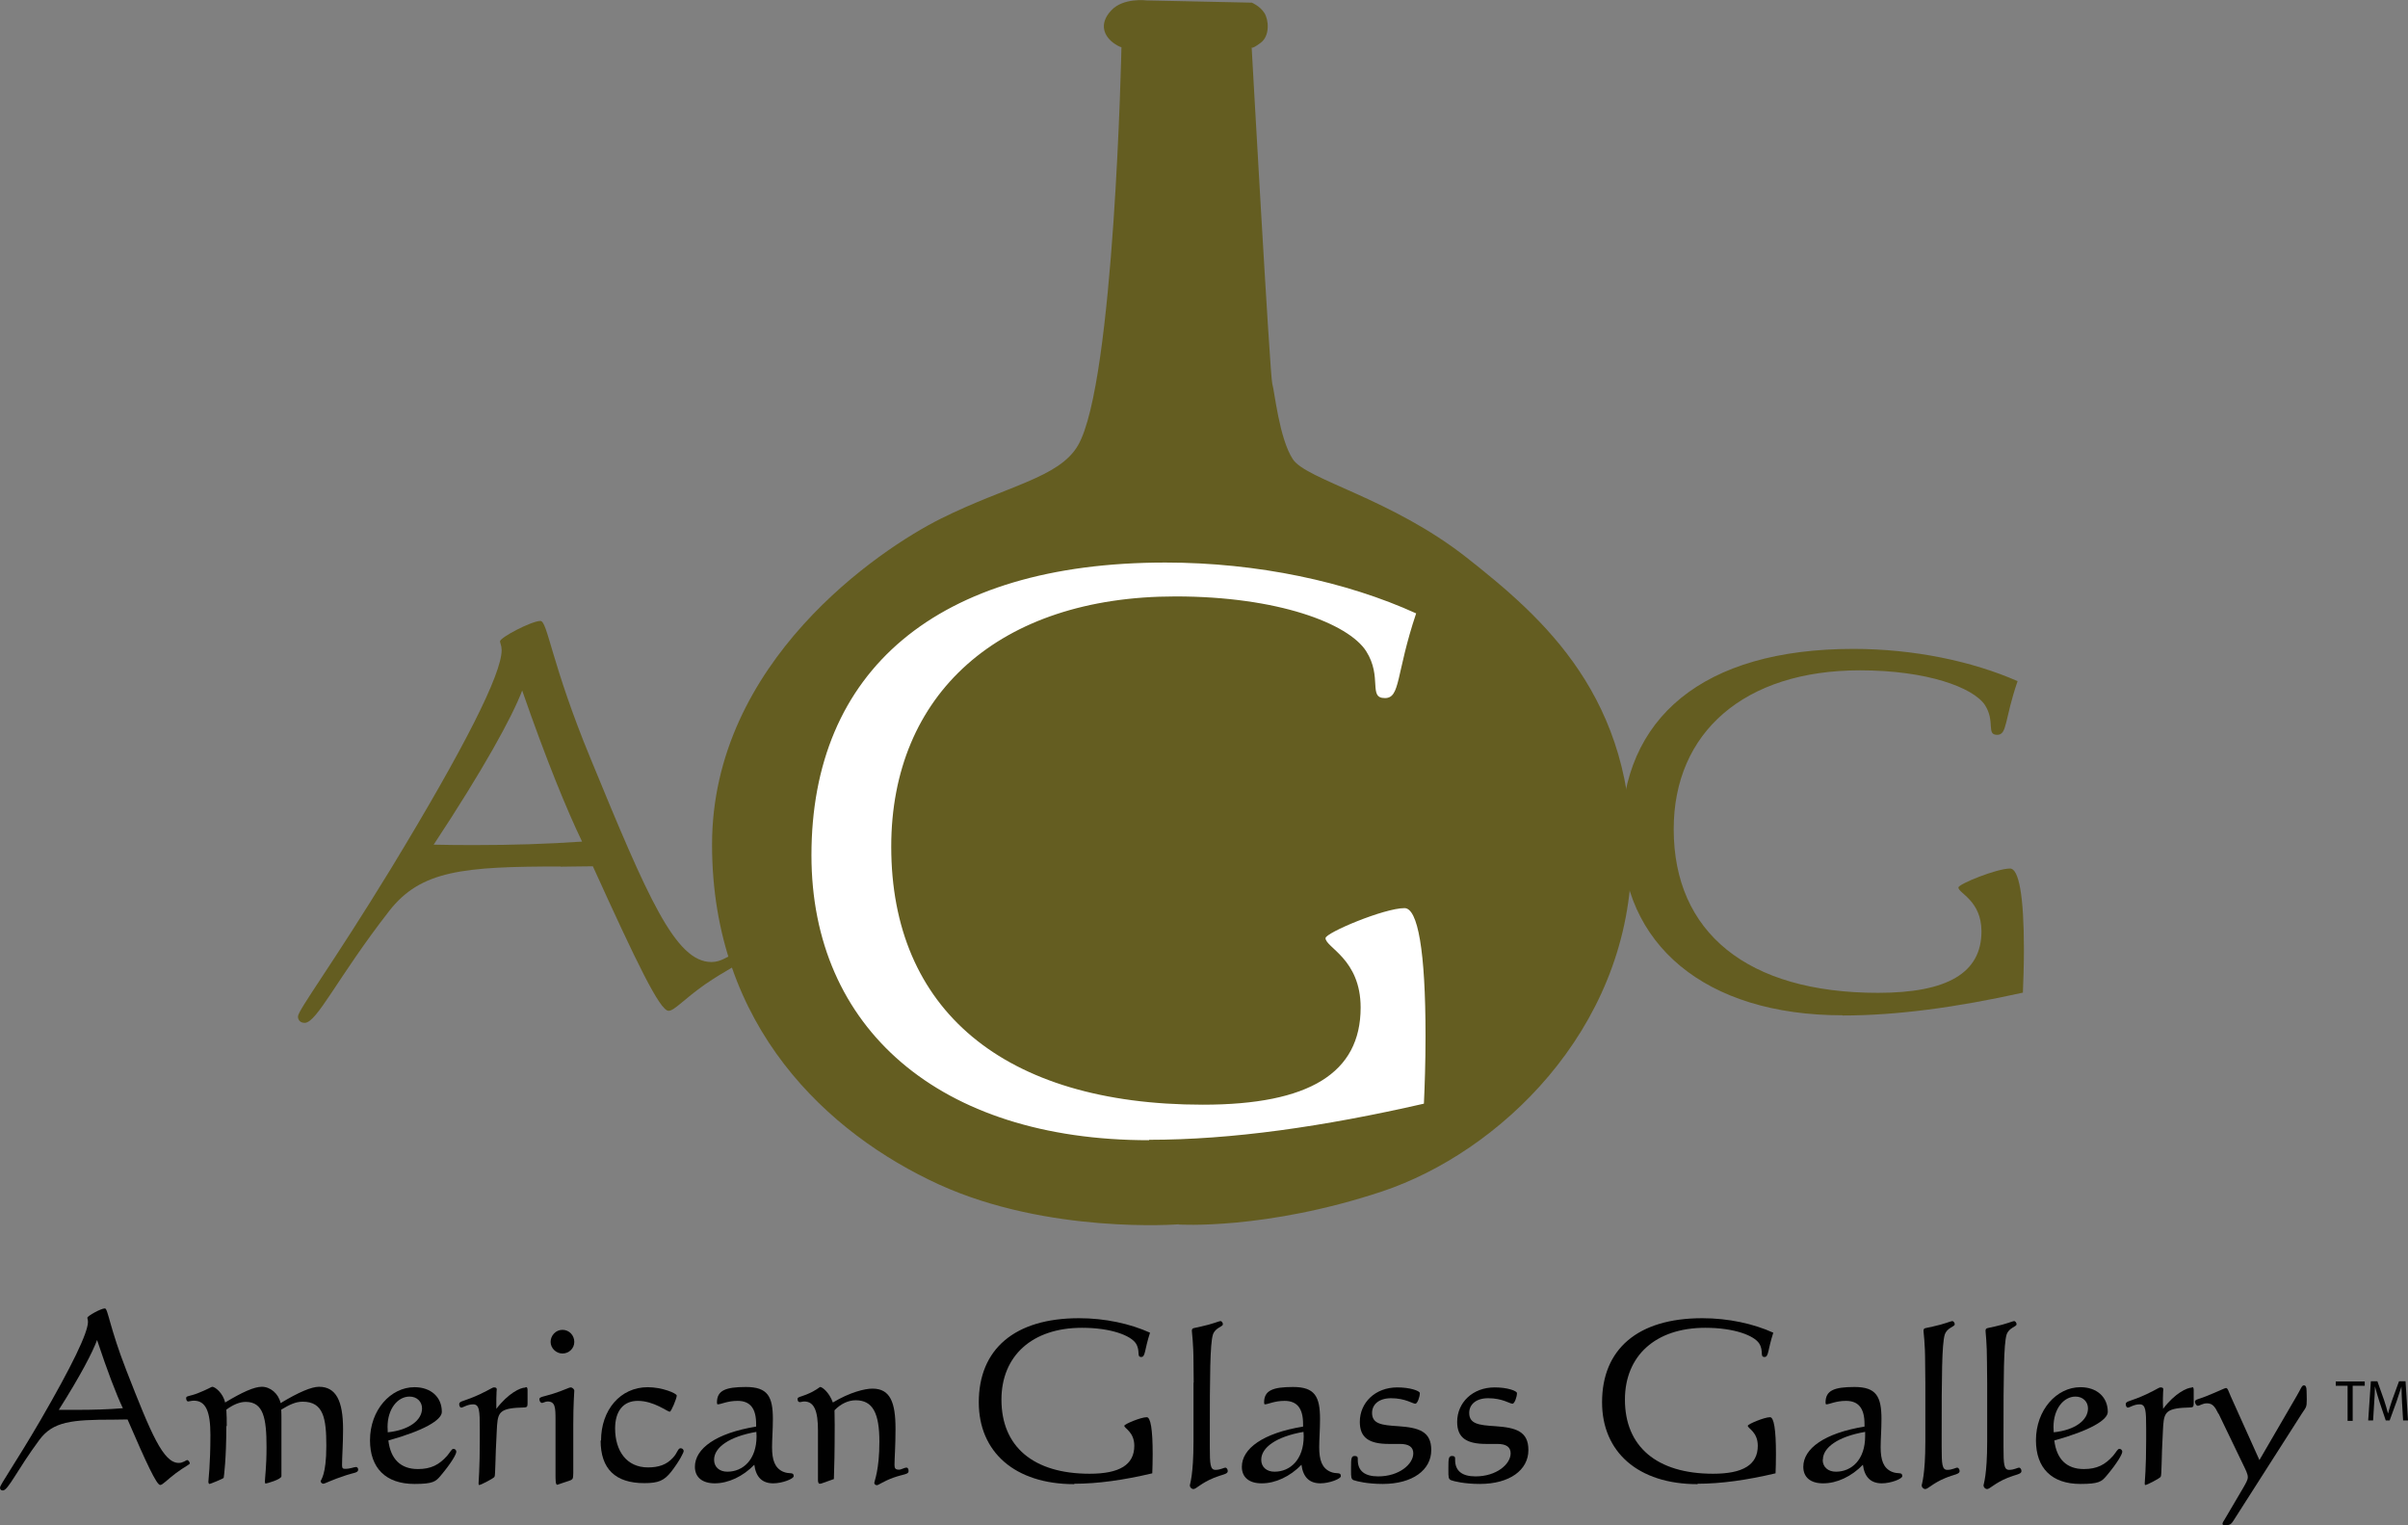 <?xml version="1.0" encoding="UTF-8"?><svg id="Layer_1" xmlns="http://www.w3.org/2000/svg" xmlns:xlink="http://www.w3.org/1999/xlink" viewBox="0 0 117.99 74.72"><rect x="0" y="0" width="117.99" height="74.72" fill="#808080" stroke="none"/><defs><clipPath id="clippath"><rect x="0" width="117.99" height="74.72" style="fill:none;"/></clipPath></defs><g style="clip-path:url(#clippath);"><path d="M57.76,59.98s-6.39,.5-11.77-1.96c-5.38-2.47-11.1-7.68-11.1-16.64s8.2-14.47,11.21-15.97c3.25-1.62,5.8-2,6.72-3.59,1.79-3.08,2.13-19.51,2.13-19.51,0,0-.09,0-.34-.17-.5-.34-.79-.95-.17-1.62,.59-.65,1.74-.5,1.74-.5l5.16,.11s.39,.16,.61,.5c.22,.34,.28,1.12-.17,1.46-.45,.34-.45,.23-.45,.23,0,0,.9,16.14,1.01,16.48s.34,2.69,1.01,3.7c.67,1.01,4.82,1.91,8.52,4.82,3.7,2.92,8.29,6.84,8.07,15.02-.22,8.18-6.5,14.12-12.22,16.03-5.72,1.9-9.98,1.62-9.98,1.62" style="fill:#645d21;"/></g><g><path d="M56.3,55.86c-10.3,0-16.54-5.51-16.54-13.96,0-9.02,6.12-14.34,17.34-14.34,4.52,0,8.88,.94,12.29,2.49-1,2.98-.76,4.15-1.53,4.15-.84,0-.11-1.02-.92-2.3-.88-1.36-4.33-2.68-9.34-2.68-8.65,0-13.93,4.79-13.93,12.26,0,7.96,5.48,12.64,15.27,12.64,5.21,0,7.73-1.55,7.73-4.76,0-2.38-1.72-2.94-1.72-3.4,0-.26,2.87-1.47,3.87-1.47,.65,0,1.03,2.07,1.03,6.26,0,1.32-.04,2.46-.08,3.32-4.94,1.13-9.42,1.77-13.47,1.77" style="fill:#fff;"/><path d="M5.56,69.55c-2.06,0-2.96,.09-3.63,.99-1.09,1.47-1.53,2.48-1.79,2.48-.09,0-.14-.05-.14-.14,0-.14,.72-1.14,1.97-3.28,1.56-2.69,2.34-4.31,2.34-4.84,0-.1-.03-.16-.03-.2,0-.09,.67-.46,.86-.46,.15,0,.23,.94,1.06,3.06,1.21,3.1,1.8,4.51,2.56,4.51,.22,0,.35-.14,.42-.14,.04,0,.12,.1,.12,.16s-.22,.14-.68,.48c-.45,.34-.65,.58-.77,.58-.18,0-.68-1.08-1.6-3.21-.28,0-.5,.01-.68,.01m-.81-3.91c-.22,.6-.82,1.76-1.88,3.43,.3,0,.6,0,.9,0,.75,0,1.5-.02,2.24-.08-.33-.7-.76-1.82-1.27-3.36" style="fill:#010101;"/><path d="M11.09,69.87c0,1.61-.12,2.49-.13,2.53-.01,.04-.66,.3-.69,.3s-.06-.04-.06-.11c0-.09,.1-.82,.1-2.3,0-1.12-.22-1.67-.81-1.67-.13,0-.23,.04-.28,.04s-.1-.06-.1-.17,.17-.08,.56-.23c.51-.2,.68-.32,.72-.32,.14,0,.53,.31,.63,.77,.83-.5,1.42-.77,1.8-.77,.41,0,.81,.32,.92,.8,.89-.54,1.52-.8,1.88-.8,.83,0,1.18,.68,1.18,2.08,0,.76-.05,1.34-.05,1.76,0,.15,.04,.18,.15,.18,.26,0,.43-.09,.54-.09,.05,0,.1,.05,.1,.13,0,.16-.22,.15-.58,.27-.74,.24-1.05,.42-1.13,.42-.05,0-.13-.06-.13-.12s.28-.29,.28-1.73c0-1.36-.14-2.17-1.16-2.17-.35,0-.65,.15-1.05,.39,.01,.17,.01,.34,.01,.48v2.78c0,.16-.73,.36-.77,.36-.03,0-.04-.03-.04-.11,0-.15,.08-.71,.08-1.67,0-1.42-.15-2.22-1.02-2.22-.29,0-.61,.13-.95,.38,.02,.27,.02,.53,.02,.8" style="fill:#010101;"/><path d="M20.48,71.97c.64,0,1.04-.21,1.43-.65,.16-.19,.22-.34,.31-.34,.08,0,.14,.07,.14,.14,0,.12-.24,.55-.78,1.19-.23,.27-.36,.39-1.27,.39-1.41,0-2.18-.78-2.18-2.14,0-1.48,1.01-2.6,2.18-2.6,.8,0,1.34,.48,1.34,1.21,0,.4-.89,.92-2.62,1.4,.11,.92,.61,1.4,1.44,1.4m.21-2.97c0-.33-.25-.58-.61-.58-.59,0-1.08,.61-1.08,1.48,0,.03,0,.12,.01,.27,1.06-.11,1.68-.6,1.68-1.17" style="fill:#010101;"/><path d="M25.76,67.96h.04s.05,.01,.05,.14v.61c0,.31-.03,.22-.55,.26-.9,.07-.92,.32-.96,1.14-.08,1.39-.06,2.16-.11,2.24-.03,.07-.67,.4-.74,.4-.03,0-.04,0-.04-.09,0-.08,.06-.72,.06-2.12v-.55c0-.89-.02-1.19-.33-1.19-.28,0-.49,.16-.58,.16-.05,0-.1-.07-.1-.17,0-.13,.17-.14,.53-.28,.73-.28,1.09-.54,1.16-.54,.1,0,.15,.02,.15,.09,0,.05-.02,.21-.02,.46,0,.15,0,.32,0,.5,.59-.77,1.18-1.04,1.41-1.04" style="fill:#010101;"/><path d="M28.09,72.16c0,.11-.01,.16-.01,.18,0,.1-.04,.15-.15,.19-.37,.12-.61,.21-.62,.21-.09,0-.09-.19-.09-.57v-2.61c0-.6-.01-.9-.39-.9-.11,0-.21,.07-.27,.07-.07,0-.13-.08-.13-.19s.23-.12,.67-.26c.51-.16,.78-.31,.87-.31,.07,0,.17,.09,.17,.16,0,.09-.05,.63-.05,1.65v2.4Zm.05-6.42c0,.33-.27,.57-.58,.57s-.58-.26-.58-.57,.25-.59,.58-.59,.58,.27,.58,.59" style="fill:#010101;"/><path d="M29.45,70.58c0-1.51,.95-2.62,2.29-2.62,.7,0,1.42,.3,1.42,.41,0,.14-.27,.79-.34,.79-.13,0-.77-.53-1.57-.53-.7,0-1.11,.49-1.11,1.35,0,1.11,.57,1.91,1.61,1.91,.52,0,.91-.13,1.22-.47,.23-.24,.24-.47,.38-.47,.09,0,.15,.07,.15,.14,0,.06-.18,.45-.61,1.01-.35,.44-.63,.56-1.32,.56-1.42,0-2.14-.7-2.14-2.09" style="fill:#010101;"/><path d="M35.03,72.67c-.62,0-.98-.3-.98-.81,0-.89,1.03-1.65,3-1.97v-.12c0-.77-.29-1.14-.91-1.14-.5,0-.81,.17-.97,.17-.03,0-.04-.03-.04-.09,0-.59,.42-.76,1.42-.76,1.07,0,1.32,.47,1.32,1.57,0,.53-.04,.99-.04,1.38,0,.64,.14,1.02,.54,1.2,.32,.14,.52-.01,.52,.22,0,.13-.56,.35-1,.35-.54,0-.85-.3-.93-.91-.56,.58-1.28,.91-1.94,.91m-.03-1.15c0,.35,.26,.58,.65,.58,.76,0,1.43-.58,1.43-1.74,0-.06-.01-.13-.01-.21-1.34,.23-2.07,.77-2.07,1.36" style="fill:#010101;"/><path d="M40.08,70.08c0-.92-.17-1.42-.67-1.42-.09,0-.15,.03-.22,.03s-.11-.05-.11-.16c0-.09,.16-.1,.43-.21,.48-.19,.64-.37,.68-.37,.1,0,.44,.26,.62,.76,.83-.5,1.56-.68,1.94-.68,.87,0,1.13,.67,1.13,1.97,0,.86-.05,1.45-.05,1.77,0,.16,.04,.23,.22,.23,.12,0,.25-.1,.37-.1,.07,0,.1,.08,.1,.17,0,.17-.23,.14-.74,.32-.5,.18-.73,.37-.81,.37-.08,0-.13-.05-.13-.12s.25-.62,.25-2.01-.32-2.03-1.16-2.03c-.36,0-.73,.17-1.04,.49,0,.18,.01,.41,.01,.7,0,1.28-.02,2.17-.04,2.67l-.62,.22s-.04,.01-.07,.01c-.07,0-.09-.08-.09-.19v-2.43Z" style="fill:#010101;"/><path d="M52.64,72.71c-2.92,0-4.68-1.58-4.68-4.01,0-2.59,1.74-4.12,4.91-4.12,1.28,0,2.51,.27,3.48,.71-.28,.86-.22,1.19-.43,1.19-.24,0-.03-.29-.26-.66-.25-.39-1.22-.77-2.64-.77-2.45,0-3.95,1.38-3.95,3.52,0,2.29,1.55,3.63,4.32,3.63,1.47,0,2.19-.44,2.19-1.37,0-.68-.49-.85-.49-.98,0-.08,.81-.42,1.1-.42,.19,0,.29,.6,.29,1.8,0,.38-.01,.7-.02,.95-1.4,.33-2.67,.51-3.82,.51" style="fill:#010101;"/><path d="M58.49,67.74c0-.44-.01-.77-.01-1,0-.95-.08-1.45-.08-1.53,0-.17,.07-.13,.44-.22,.6-.13,.89-.27,.96-.27,.06,0,.12,.07,.12,.16,0,.12-.38,.16-.49,.51-.14,.46-.15,2.07-.15,4.86v.62c0,.88,.02,1.14,.28,1.14,.23,0,.42-.11,.48-.11s.12,.08,.12,.17c0,.16-.27,.16-.7,.34-.61,.25-.85,.54-.98,.54-.1,0-.18-.09-.18-.18,0-.05,.18-.5,.18-2.14v-2.89Z" style="fill:#010101;"/><path d="M61.82,72.67c-.62,0-.97-.3-.97-.81,0-.89,1.03-1.65,3-1.97v-.12c0-.77-.29-1.14-.91-1.14-.5,0-.81,.17-.96,.17-.03,0-.04-.03-.04-.09,0-.59,.42-.76,1.42-.76,1.07,0,1.32,.47,1.32,1.57,0,.53-.04,.99-.04,1.38,0,.64,.14,1.02,.54,1.2,.31,.14,.52-.01,.52,.22,0,.13-.56,.35-1,.35-.54,0-.85-.3-.93-.91-.56,.58-1.28,.91-1.94,.91m-.03-1.15c0,.35,.26,.58,.65,.58,.76,0,1.43-.58,1.43-1.74,0-.06-.01-.13-.01-.21-1.34,.23-2.07,.77-2.07,1.36" style="fill:#010101;"/><path d="M66.34,72.52c-.14-.05-.14-.16-.14-.48v-.15c0-.43,.01-.56,.18-.56,.11,0,.15,.04,.15,.12v.08c0,.53,.34,.8,1,.8,1.03,0,1.72-.6,1.72-1.13,0-.31-.22-.46-.65-.46h-.54c-.96,0-1.43-.29-1.43-1.08,0-.94,.75-1.69,1.84-1.69,.62,0,1.1,.17,1.1,.28,0,.19-.12,.52-.22,.52-.13,0-.49-.27-1.19-.27-.6,0-.93,.31-.93,.72,0,.54,.47,.6,1.27,.65,1.02,.07,1.63,.25,1.63,1.17,0,.98-.92,1.66-2.38,1.66-.75,0-1.27-.13-1.4-.18" style="fill:#010101;"/><path d="M71.11,72.52c-.14-.05-.14-.16-.14-.48v-.15c0-.43,.01-.56,.18-.56,.11,0,.15,.04,.15,.12v.08c0,.53,.34,.8,1,.8,1.03,0,1.72-.6,1.72-1.13,0-.31-.22-.46-.65-.46h-.54c-.96,0-1.43-.29-1.43-1.08,0-.94,.75-1.69,1.84-1.69,.62,0,1.09,.17,1.09,.28,0,.19-.12,.52-.22,.52-.13,0-.49-.27-1.19-.27-.6,0-.93,.31-.93,.72,0,.54,.47,.6,1.27,.65,1.02,.07,1.63,.25,1.63,1.17,0,.98-.92,1.66-2.38,1.66-.75,0-1.27-.13-1.4-.18" style="fill:#010101;"/><path d="M83.18,72.71c-2.92,0-4.68-1.58-4.68-4.01,0-2.59,1.73-4.12,4.91-4.12,1.28,0,2.51,.27,3.48,.71-.28,.86-.22,1.19-.43,1.19-.24,0-.03-.29-.26-.66-.25-.39-1.22-.77-2.64-.77-2.45,0-3.94,1.38-3.94,3.52,0,2.29,1.55,3.63,4.32,3.63,1.47,0,2.19-.44,2.19-1.37,0-.68-.49-.85-.49-.98,0-.08,.81-.42,1.09-.42,.19,0,.29,.6,.29,1.8,0,.38-.01,.7-.02,.95-1.4,.33-2.67,.51-3.82,.51" style="fill:#010101;"/><path d="M89.33,72.67c-.62,0-.97-.3-.97-.81,0-.89,1.03-1.65,3-1.97v-.12c0-.77-.29-1.14-.91-1.14-.5,0-.81,.17-.96,.17-.03,0-.04-.03-.04-.09,0-.59,.42-.76,1.42-.76,1.07,0,1.32,.47,1.32,1.57,0,.53-.04,.99-.04,1.38,0,.64,.14,1.02,.54,1.2,.32,.14,.52-.01,.52,.22,0,.13-.56,.35-1,.35-.54,0-.85-.3-.93-.91-.56,.58-1.28,.91-1.94,.91m-.03-1.15c0,.35,.26,.58,.65,.58,.76,0,1.43-.58,1.43-1.74,0-.06,0-.13,0-.21-1.34,.23-2.07,.77-2.07,1.36" style="fill:#010101;"/><path d="M94.34,67.74c0-.44-.01-.77-.01-1,0-.95-.08-1.45-.08-1.53,0-.17,.07-.13,.45-.22,.6-.13,.89-.27,.96-.27,.05,0,.12,.07,.12,.16,0,.12-.38,.16-.49,.51-.14,.46-.15,2.07-.15,4.86v.62c0,.88,.02,1.14,.28,1.14,.23,0,.42-.11,.48-.11s.12,.08,.12,.17c0,.16-.27,.16-.7,.34-.61,.25-.85,.54-.98,.54-.1,0-.18-.09-.18-.18,0-.05,.18-.5,.18-2.14v-2.89Z" style="fill:#010101;"/><path d="M97.37,67.74c0-.44-.01-.77-.01-1,0-.95-.07-1.45-.07-1.53,0-.17,.07-.13,.44-.22,.6-.13,.89-.27,.96-.27,.05,0,.12,.07,.12,.16,0,.12-.38,.16-.49,.51-.14,.46-.15,2.07-.15,4.86v.62c0,.88,.02,1.14,.28,1.14,.23,0,.42-.11,.48-.11s.12,.08,.12,.17c0,.16-.27,.16-.7,.34-.61,.25-.85,.54-.98,.54-.1,0-.18-.09-.18-.18,0-.05,.18-.5,.18-2.14v-2.89Z" style="fill:#010101;"/><path d="M102.11,71.97c.64,0,1.04-.21,1.43-.65,.16-.19,.22-.34,.31-.34,.08,0,.14,.07,.14,.14,0,.12-.24,.55-.78,1.19-.23,.27-.36,.39-1.27,.39-1.41,0-2.18-.78-2.18-2.14,0-1.48,1.01-2.6,2.18-2.6,.8,0,1.34,.48,1.34,1.21,0,.4-.89,.92-2.62,1.4,.11,.92,.61,1.4,1.44,1.4m.21-2.97c0-.33-.25-.58-.61-.58-.59,0-1.08,.61-1.08,1.48,0,.03,0,.12,.01,.27,1.06-.11,1.68-.6,1.68-1.17" style="fill:#010101;"/><path d="M107.4,67.96h.04s.05,.01,.05,.14v.61c0,.31-.03,.22-.55,.26-.9,.07-.92,.32-.96,1.14-.08,1.39-.05,2.16-.11,2.24-.03,.07-.67,.4-.74,.4-.03,0-.04,0-.04-.09,0-.08,.07-.72,.07-2.12v-.55c0-.89-.02-1.19-.32-1.19-.28,0-.49,.16-.58,.16-.05,0-.1-.07-.1-.17,0-.13,.17-.14,.53-.28,.73-.28,1.09-.54,1.16-.54,.1,0,.15,.02,.15,.09,0,.05-.02,.21-.02,.46,0,.15,0,.32,.01,.5,.58-.77,1.18-1.04,1.41-1.04" style="fill:#010101;"/><path d="M108.7,69.26c-.17-.35-.29-.51-.56-.51-.22,0-.35,.12-.45,.12-.07,0-.14-.12-.14-.2,0-.11,.15-.11,.53-.26,.63-.25,.93-.41,.99-.41,.09,0,.12,.15,.24,.42l1.4,3.11,1.82-3.13c.22-.37,.25-.53,.36-.53,.09,0,.13,.09,.13,.26,0,.08,.01,.21,.01,.42,0,.41-.03,.38-.24,.7l-3.36,5.26c-.13,.2-.2,.21-.43,.21-.06,0-.1-.02-.1-.06,0-.05,.04-.13,.11-.23l.9-1.53c.13-.23,.23-.39,.23-.53,0-.16-.1-.35-.22-.6l-1.21-2.51Z" style="fill:#010101;"/><path d="M27.47,42.45c-4.77,0-6.85,.19-8.4,2.18-2.53,3.25-3.54,5.48-4.14,5.48-.2,0-.33-.12-.33-.31,0-.31,1.66-2.51,4.56-7.25,3.61-5.94,5.42-9.53,5.42-10.7,0-.22-.08-.36-.08-.43,0-.19,1.55-1,1.98-1,.35,0,.53,2.08,2.46,6.75,2.81,6.84,4.16,9.96,5.92,9.96,.5,0,.8-.31,.98-.31,.1,0,.28,.22,.28,.36s-.5,.31-1.58,1.05c-1.05,.74-1.5,1.29-1.78,1.29-.43,0-1.58-2.39-3.71-7.08-.65,0-1.15,.02-1.58,.02m-1.88-8.64c-.5,1.32-1.91,3.88-4.34,7.56,.7,.02,1.38,.02,2.08,.02,1.73,0,3.46-.05,5.19-.17-.75-1.56-1.76-4.02-2.94-7.42" style="fill:#645d21;"/><path d="M90.28,49.74c-6.75,0-10.83-3.49-10.83-8.86,0-5.72,4.01-9.09,11.36-9.09,2.96,0,5.82,.6,8.05,1.58-.65,1.89-.5,2.63-1,2.63-.55,0-.08-.65-.6-1.46-.58-.86-2.83-1.7-6.12-1.7-5.67,0-9.13,3.04-9.13,7.78,0,5.05,3.59,8.02,10.01,8.02,3.41,0,5.07-.98,5.07-3.01,0-1.51-1.13-1.87-1.13-2.15,0-.17,1.88-.93,2.53-.93,.43,0,.68,1.32,.68,3.97,0,.84-.03,1.55-.05,2.11-3.24,.72-6.17,1.12-8.83,1.12" style="fill:#645d21;"/><polygon points="115.03 67.89 114.45 67.89 114.45 67.68 115.87 67.68 115.87 67.89 115.28 67.89 115.28 69.61 115.03 69.61 115.03 67.89" style="fill:#010101;"/><path d="M117.7,68.76c-.01-.27-.03-.59-.03-.83h0c-.07,.22-.15,.47-.24,.73l-.34,.93h-.19l-.31-.92c-.09-.28-.16-.52-.22-.75h0c0,.24-.02,.56-.04,.85l-.05,.82h-.24l.13-1.92h.32l.33,.93c.08,.24,.14,.45,.19,.65h0c.05-.19,.12-.41,.2-.65l.34-.93h.32l.12,1.92h-.24l-.05-.84Z" style="fill:#010101;"/></g></svg>